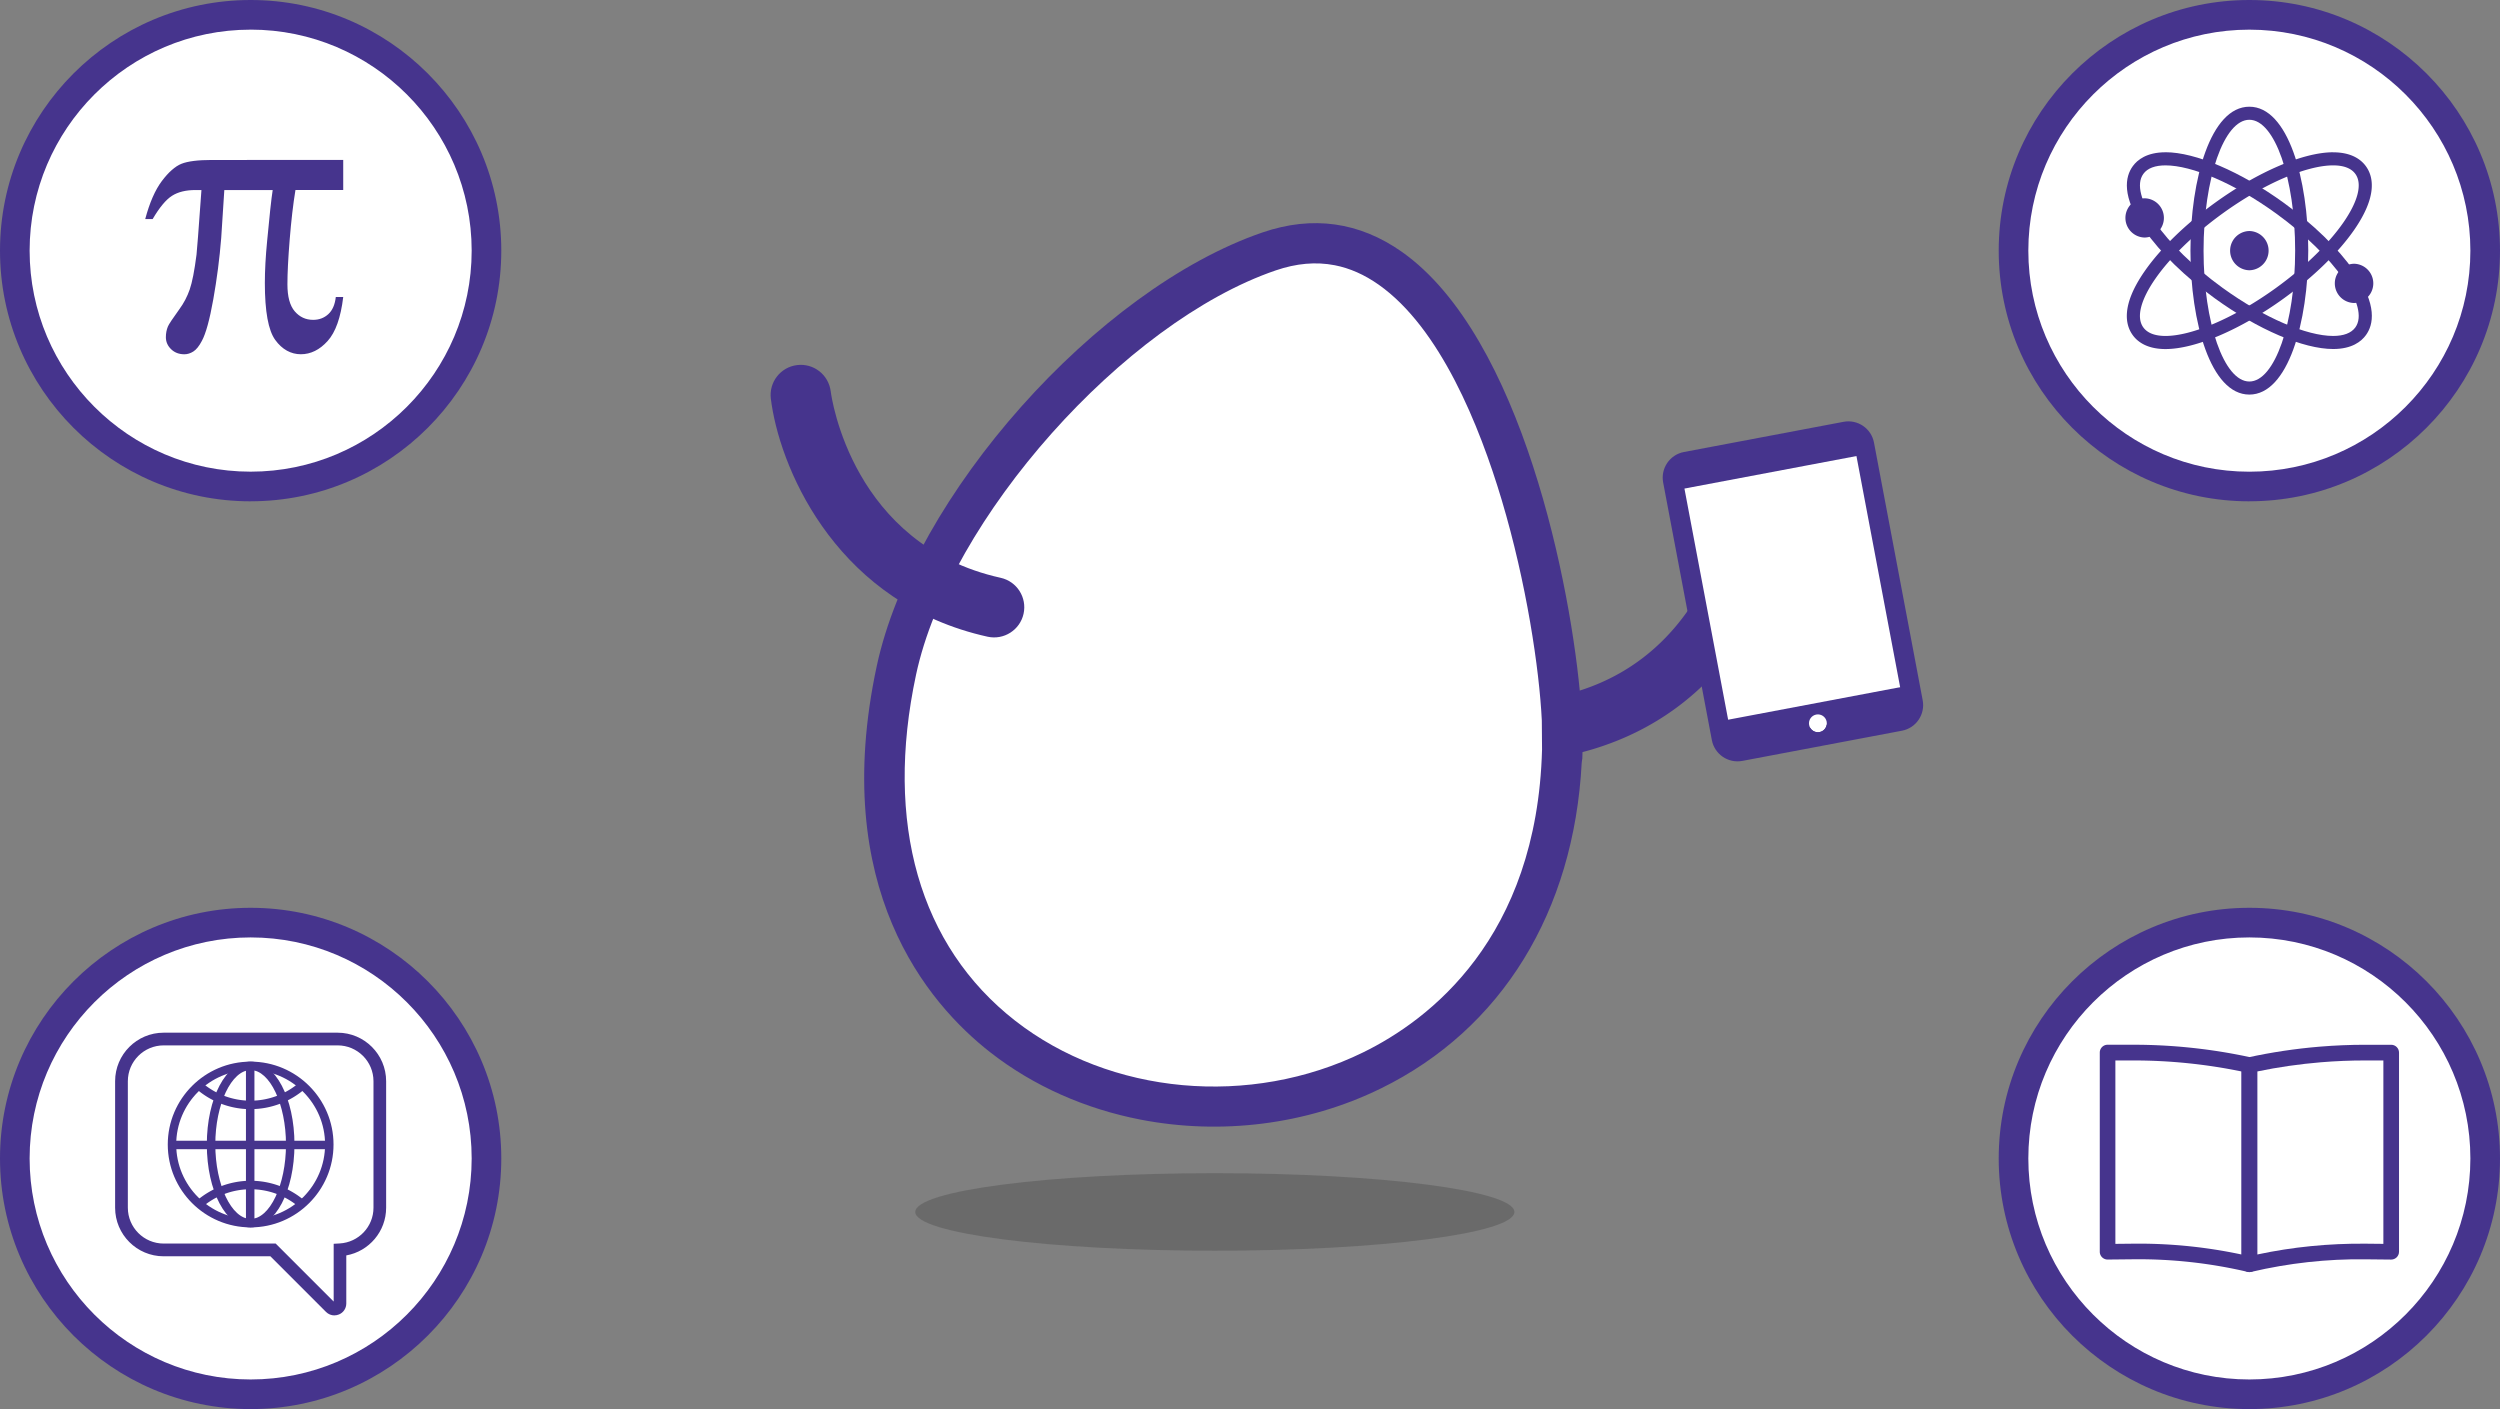 <svg xmlns="http://www.w3.org/2000/svg" width="660" height="372"><rect width="100%" height="100%" fill="#808080" stroke="none"/><defs><style>.uuid-51a9a245-aaf9-41ec-a217-92e1597f3cd1{fill:#fff}.uuid-d728bae4-e58a-422f-b419-fe34e3889751{fill:#46348d}</style></defs><g style="isolation:isolate"><g id="uuid-7ac14322-8ed1-473b-99f9-1782bab6a203"><path d="M399.8 319.96c0 5.65-35.41 10.23-79.08 10.23s-79.09-4.58-79.09-10.23 35.41-10.24 79.09-10.24 79.08 4.59 79.08 10.24z" style="mix-blend-mode:multiply" fill="#161615" opacity=".2"/><path d="M383.8 200.02c-.58-.11-1.14-.23-1.68-.36a7.972 7.972 0 0 1-5.98-9.55c.98-4.28 5.21-6.94 9.53-5.98 1.7.39 40.07 8.44 61.58-25.4 2.36-3.71 7.28-4.8 10.99-2.45 3.71 2.36 4.81 7.28 2.45 10.99-21.44 33.76-58.69 36.29-76.9 32.75z" class="uuid-d728bae4-e58a-422f-b419-fe34e3889751"/><path d="M412.46 193.75c.43 139.69-206.68 127.49-175.81-16.75 9.17-42.85 56.79-96.39 98.42-110.63 55.17-18.89 76.95 92.54 77.39 127.38.08 23.85-.31-24.05 0 0z" class="uuid-51a9a245-aaf9-41ec-a217-92e1597f3cd1"/><path d="M301.06 295.57c-14.44-2.81-28.12-8.77-39.62-17.75-16.58-12.95-42.52-43.41-29.99-101.93 9.63-45 58.2-99.59 101.89-114.54 13.16-4.5 25.53-2.77 36.76 5.14 31.71 22.36 44.82 88.71 47.24 119 .12.45.2.95.26 1.49h.03v.33c.03.3.04.62.05.96.02 1.11.04 2.86.08 5.41v.27c0 2.42.01 4.06.01 5.12 0 .33-.01.65-.03.95v.31h-.03c-.03.38-.08.73-.14 1.06-2.07 39.27-21.12 70.34-53.02 85.96-19.82 9.71-42.46 12.31-63.49 8.22zm51.29-225.55c-4.94-.96-10.11-.5-15.57 1.37-39.99 13.68-86.13 65.55-94.94 106.72-8.39 39.18.9 71.62 26.14 91.34 25.12 19.62 62.06 22.99 91.91 8.37 17.26-8.45 45.87-29.97 47.21-79.95l-.06-7.63c-.66-13.69-4.07-36.41-10.57-58.18-5.87-19.65-16.27-45.47-32.48-56.89-3.76-2.65-7.63-4.37-11.63-5.15z" class="uuid-d728bae4-e58a-422f-b419-fe34e3889751"/><path d="M203.74 106.95c-.09-.58-.17-1.15-.24-1.7-.53-4.37 2.57-8.34 6.94-8.87 4.36-.53 8.3 2.54 8.87 6.92.21 1.73 5.71 40.55 44.86 49.24 4.3.95 7 5.21 6.05 9.5-.95 4.29-5.21 7-9.5 6.05-39.04-8.66-54.11-42.81-56.98-61.14z" class="uuid-d728bae4-e58a-422f-b419-fe34e3889751"/><circle cx="66.17" cy="66.17" r="62.26" class="uuid-51a9a245-aaf9-41ec-a217-92e1597f3cd1"/><path d="M66.17 132.35C29.69 132.35 0 102.66 0 66.17S29.69 0 66.17 0s66.17 29.69 66.17 66.17-29.69 66.17-66.17 66.17zm0-124.52C34 7.82 7.82 34 7.82 66.17S34 124.52 66.17 124.52s58.35-26.18 58.35-58.35S98.35 7.82 66.17 7.82z" class="uuid-d728bae4-e58a-422f-b419-fe34e3889751"/><path d="M90.61 42.23v7.93H78c-.62 3.77-1.12 8.12-1.52 13.07-.4 4.94-.6 8.88-.6 11.82 0 3.26.64 5.64 1.93 7.14s2.91 2.25 4.86 2.25c1.59 0 2.93-.51 4.02-1.52 1.09-1.01 1.74-2.52 1.96-4.51h1.96c-.65 5.43-2.03 9.31-4.13 11.63-2.1 2.32-4.46 3.48-7.06 3.48s-4.94-1.26-6.76-3.78c-1.83-2.52-2.74-7.53-2.74-15.02 0-3.3.2-6.99.6-11.08.62-6.63 1.1-11.12 1.47-13.47H59.22l-.82 12.66c-.43 5.4-1.13 10.79-2.09 16.19-.96 5.4-1.97 9.06-3.02 10.98-.72 1.38-1.48 2.31-2.25 2.8-.78.49-1.57.73-2.36.73-1.41 0-2.58-.44-3.5-1.33-.92-.89-1.39-1.95-1.39-3.18 0-1.01.18-1.96.54-2.83.22-.54 1.21-2.05 2.99-4.51 1.2-1.63 2.12-3.39 2.77-5.27.65-1.88 1.25-4.94 1.79-9.18.11-.76.54-6.45 1.3-17.06H51.6c-2.54 0-4.6.51-6.19 1.52-1.59 1.01-3.3 3.06-5.11 6.14h-1.96c1.16-4.35 2.63-7.7 4.4-10.05 1.77-2.35 3.5-3.87 5.16-4.54 1.67-.67 4.35-1.01 8.04-1.01H90.6z" class="uuid-d728bae4-e58a-422f-b419-fe34e3889751"/><circle cx="66.17" cy="305.83" r="62.26" class="uuid-51a9a245-aaf9-41ec-a217-92e1597f3cd1"/><path d="M66.17 372C29.68 372 0 342.31 0 305.83s29.69-66.17 66.17-66.17 66.17 29.69 66.17 66.17S102.65 372 66.17 372zm0-124.52c-32.17 0-58.35 26.18-58.35 58.35S34 364.18 66.17 364.18s58.35-26.18 58.35-58.35-26.18-58.35-58.35-58.35z" class="uuid-d728bae4-e58a-422f-b419-fe34e3889751"/><path d="M66.17 324.03c-12.07 0-21.88-9.82-21.88-21.88s9.82-21.88 21.88-21.88 21.88 9.82 21.88 21.88-9.82 21.88-21.88 21.88zm0-41.53c-10.83 0-19.65 8.81-19.65 19.65s8.81 19.65 19.65 19.65 19.65-8.81 19.65-19.65-8.81-19.65-19.65-19.65z" class="uuid-d728bae4-e58a-422f-b419-fe34e3889751"/><path d="M66.17 292.82c-5.32 0-10.44-1.93-14.44-5.44l1.47-1.68c3.58 3.15 8.19 4.88 12.96 4.88s9.39-1.74 12.98-4.9l1.48 1.68c-4 3.52-9.13 5.45-14.45 5.45zm12.98 26.04c-3.59-3.16-8.19-4.9-12.98-4.9s-9.38 1.73-12.96 4.88l-1.47-1.68a21.884 21.884 0 0 1 28.89.01l-1.48 1.68z" class="uuid-d728bae4-e58a-422f-b419-fe34e3889751"/><path d="M66.17 324.03c-6.48 0-11.57-9.61-11.57-21.88s5.08-21.88 11.57-21.88 11.57 9.61 11.57 21.88-5.08 21.88-11.57 21.88zm0-41.53c-5.06 0-9.33 9-9.33 19.65s4.27 19.65 9.33 19.65 9.33-9 9.33-19.65-4.27-19.65-9.33-19.65z" class="uuid-d728bae4-e58a-422f-b419-fe34e3889751"/><path d="M66.05 323.51c-.62 0-1.12-.5-1.12-1.12v-40.5c0-.62.5-1.12 1.12-1.12s1.12.5 1.12 1.12v40.5c0 .62-.5 1.12-1.12 1.12z" class="uuid-d728bae4-e58a-422f-b419-fe34e3889751"/><path d="M86.16 303.39h-40.5c-.62 0-1.12-.5-1.12-1.12s.5-1.12 1.12-1.12h40.5c.62 0 1.12.5 1.12 1.12s-.5 1.12-1.12 1.12z" class="uuid-d728bae4-e58a-422f-b419-fe34e3889751"/><path d="M88.29 347.27c-.82 0-1.62-.32-2.22-.92l-14.69-14.69H43.2c-7.07 0-12.81-5.75-12.81-12.82v-33.4c0-7.07 5.75-12.81 12.81-12.81h45.93c7.07 0 12.81 5.75 12.81 12.81v33.4c0 6.25-4.51 11.51-10.52 12.59v12.69c0 1.28-.76 2.42-1.94 2.9-.39.16-.8.24-1.21.24zm-45.08-71.29c-5.22 0-9.46 4.24-9.46 9.46v33.4c0 5.22 4.24 9.46 9.46 9.46h29.57l15.31 15.31v-15.25l1.58-.09c5.01-.28 8.93-4.42 8.93-9.43v-33.4c0-5.22-4.24-9.46-9.46-9.46H43.21z" class="uuid-d728bae4-e58a-422f-b419-fe34e3889751"/><circle cx="593.83" cy="305.83" r="62.26" class="uuid-51a9a245-aaf9-41ec-a217-92e1597f3cd1"/><path d="M593.83 372c-36.49 0-66.17-29.69-66.17-66.17s29.69-66.17 66.17-66.17S660 269.35 660 305.83 630.31 372 593.83 372zm0-124.52c-32.17 0-58.35 26.18-58.35 58.35s26.18 58.35 58.35 58.35 58.35-26.18 58.35-58.35-26.18-58.35-58.35-58.35z" class="uuid-d728bae4-e58a-422f-b419-fe34e3889751"/><path d="M593.83 335.83c-.16 0-.32-.02-.47-.06-9.86-2.31-20-3.43-30.12-3.32l-6.82.07h-.02a2.068 2.068 0 0 1-2.06-2.07v-52.57c0-1.14.93-2.07 2.07-2.07h6.87c10.4 0 20.84 1.13 31.01 3.35.95.21 1.62 1.05 1.62 2.02v52.57c0 .63-.29 1.23-.78 1.62-.37.29-.82.45-1.28.45zm-29.25-7.51c9.13 0 18.26.96 27.19 2.87v-48.32c-9.37-1.93-18.95-2.91-28.5-2.91h-4.81v48.42l4.73-.05h1.39z" class="uuid-d728bae4-e58a-422f-b419-fe34e3889751"/><path d="M593.83 335.83c-.46 0-.91-.15-1.28-.45-.49-.39-.78-.99-.78-1.62v-52.57c0-.97.68-1.81 1.62-2.02 6.23-1.36 12.62-2.32 18.99-2.85 3.98-.33 8.03-.5 12.02-.5h6.87c1.14 0 2.07.92 2.07 2.07v52.57c0 .55-.22 1.08-.61 1.47-.39.38-.91.6-1.45.6h-.02l-6.82-.07c-10.12-.13-20.26 1.01-30.12 3.32-.16.04-.31.06-.47.06zm2.07-52.96v48.32c9.38-2.01 18.97-2.94 28.58-2.86l4.73.05v-48.42h-4.81c-3.88 0-7.81.16-11.68.48-5.63.47-11.29 1.28-16.83 2.43z" class="uuid-d728bae4-e58a-422f-b419-fe34e3889751"/><circle cx="593.83" cy="66.17" r="62.26" class="uuid-51a9a245-aaf9-41ec-a217-92e1597f3cd1"/><path d="M593.83 132.35c-36.49 0-66.17-29.69-66.17-66.17S557.34 0 593.83 0 660 29.69 660 66.17s-29.69 66.17-66.17 66.17zm0-124.52c-32.17 0-58.35 26.18-58.35 58.35s26.18 58.35 58.35 58.35 58.35-26.18 58.35-58.35S626 7.83 593.83 7.83z" class="uuid-d728bae4-e58a-422f-b419-fe34e3889751"/><path d="M593.83 60.99a5.181 5.181 0 0 1 0 10.36 5.181 5.181 0 0 1 0-10.36z" class="uuid-d728bae4-e58a-422f-b419-fe34e3889751"/><path d="M593.83 31.62c6.68 0 12.09 15.47 12.09 34.55s-5.41 34.55-12.09 34.55-12.09-15.47-12.09-34.55 5.41-34.55 12.09-34.55m0-3.45c-10.21 0-15.55 19.12-15.55 38s5.34 38 15.55 38 15.55-19.12 15.55-38-5.34-38-15.55-38z" class="uuid-d728bae4-e58a-422f-b419-fe34e3889751"/><path d="M571.7 43.66c6.9 0 18.12 4.68 29.22 12.72 15.45 11.19 24.81 24.65 20.89 30.06-1.1 1.52-3.15 2.25-5.86 2.25-6.9 0-18.12-4.68-29.22-12.72-15.45-11.19-24.81-24.65-20.89-30.06 1.1-1.53 3.15-2.25 5.86-2.25m0-3.46c-4.95 0-7.44 2-8.65 3.68-2 2.76-3.07 7.92 3.14 16.86 4.16 5.99 10.74 12.39 18.52 18.02 11.39 8.25 23.37 13.38 31.25 13.38 4.95 0 7.44-2 8.65-3.68 2-2.76 3.07-7.92-3.14-16.86-4.16-5.99-10.74-12.39-18.52-18.03-11.39-8.25-23.37-13.38-31.25-13.38z" class="uuid-d728bae4-e58a-422f-b419-fe34e3889751"/><path d="M615.95 43.66c2.71 0 4.75.72 5.86 2.25 3.92 5.41-5.43 18.87-20.89 30.06-11.1 8.04-22.32 12.72-29.22 12.72-2.71 0-4.75-.72-5.86-2.25-3.92-5.41 5.43-18.87 20.89-30.06 11.1-8.04 22.32-12.72 29.22-12.72m0-3.46c-7.88 0-19.85 5.13-31.25 13.38-7.78 5.64-14.36 12.04-18.52 18.03-6.21 8.94-5.14 14.1-3.14 16.86 1.21 1.68 3.7 3.68 8.65 3.68 7.88 0 19.85-5.13 31.25-13.38 7.78-5.63 14.36-12.04 18.52-18.02 6.21-8.94 5.14-14.1 3.14-16.86-1.21-1.68-3.7-3.68-8.65-3.68zm5.52 29.43a5.181 5.181 0 0 1 0 10.36 5.181 5.181 0 0 1 0-10.36zm-55.28-17.28a5.181 5.181 0 0 1 0 10.36 5.181 5.181 0 0 1 0-10.36z" class="uuid-d728bae4-e58a-422f-b419-fe34e3889751"/><path d="M454.43 194.47s-13.08-67.91-11.81-67.91 49.35-8.86 49.35-8.86l11.89 72.33-37.47 7.37-11.96-2.94z" class="uuid-51a9a245-aaf9-41ec-a217-92e1597f3cd1"/><path d="M486.7 111.36l-42.14 7.97c-3.73.7-6.19 4.31-5.49 8.04l12.86 68.02c.71 3.73 4.31 6.19 8.04 5.49l42.14-7.97c3.73-.7 6.19-4.31 5.48-8.05l-12.86-68.02c-.7-3.73-4.31-6.19-8.04-5.48zm15.77 74.48c.17.9-.42 1.78-1.32 1.95l-18.91 3.57c-.16.94-.88 1.73-1.88 1.91-.99.19-1.95-.28-2.45-1.1L459 195.74c-.9.17-1.77-.43-1.94-1.33l-12.86-68.02c-.17-.9.42-1.77 1.33-1.94l42.14-7.97c.9-.17 1.77.42 1.94 1.32l12.86 68.02z" class="uuid-d728bae4-e58a-422f-b419-fe34e3889751"/><path d="M454.19 190.39l1.61 8.5 49.92-9.44-1.61-8.5-49.92 9.44zm26.17 2.88c-1.28.24-2.51-.6-2.75-1.88-.24-1.28.6-2.51 1.88-2.75s2.51.6 2.75 1.88-.6 2.51-1.88 2.75zm-38.538-70.354l49.917-9.432 1.205 6.377-49.917 9.432z" class="uuid-d728bae4-e58a-422f-b419-fe34e3889751"/></g></g></svg>